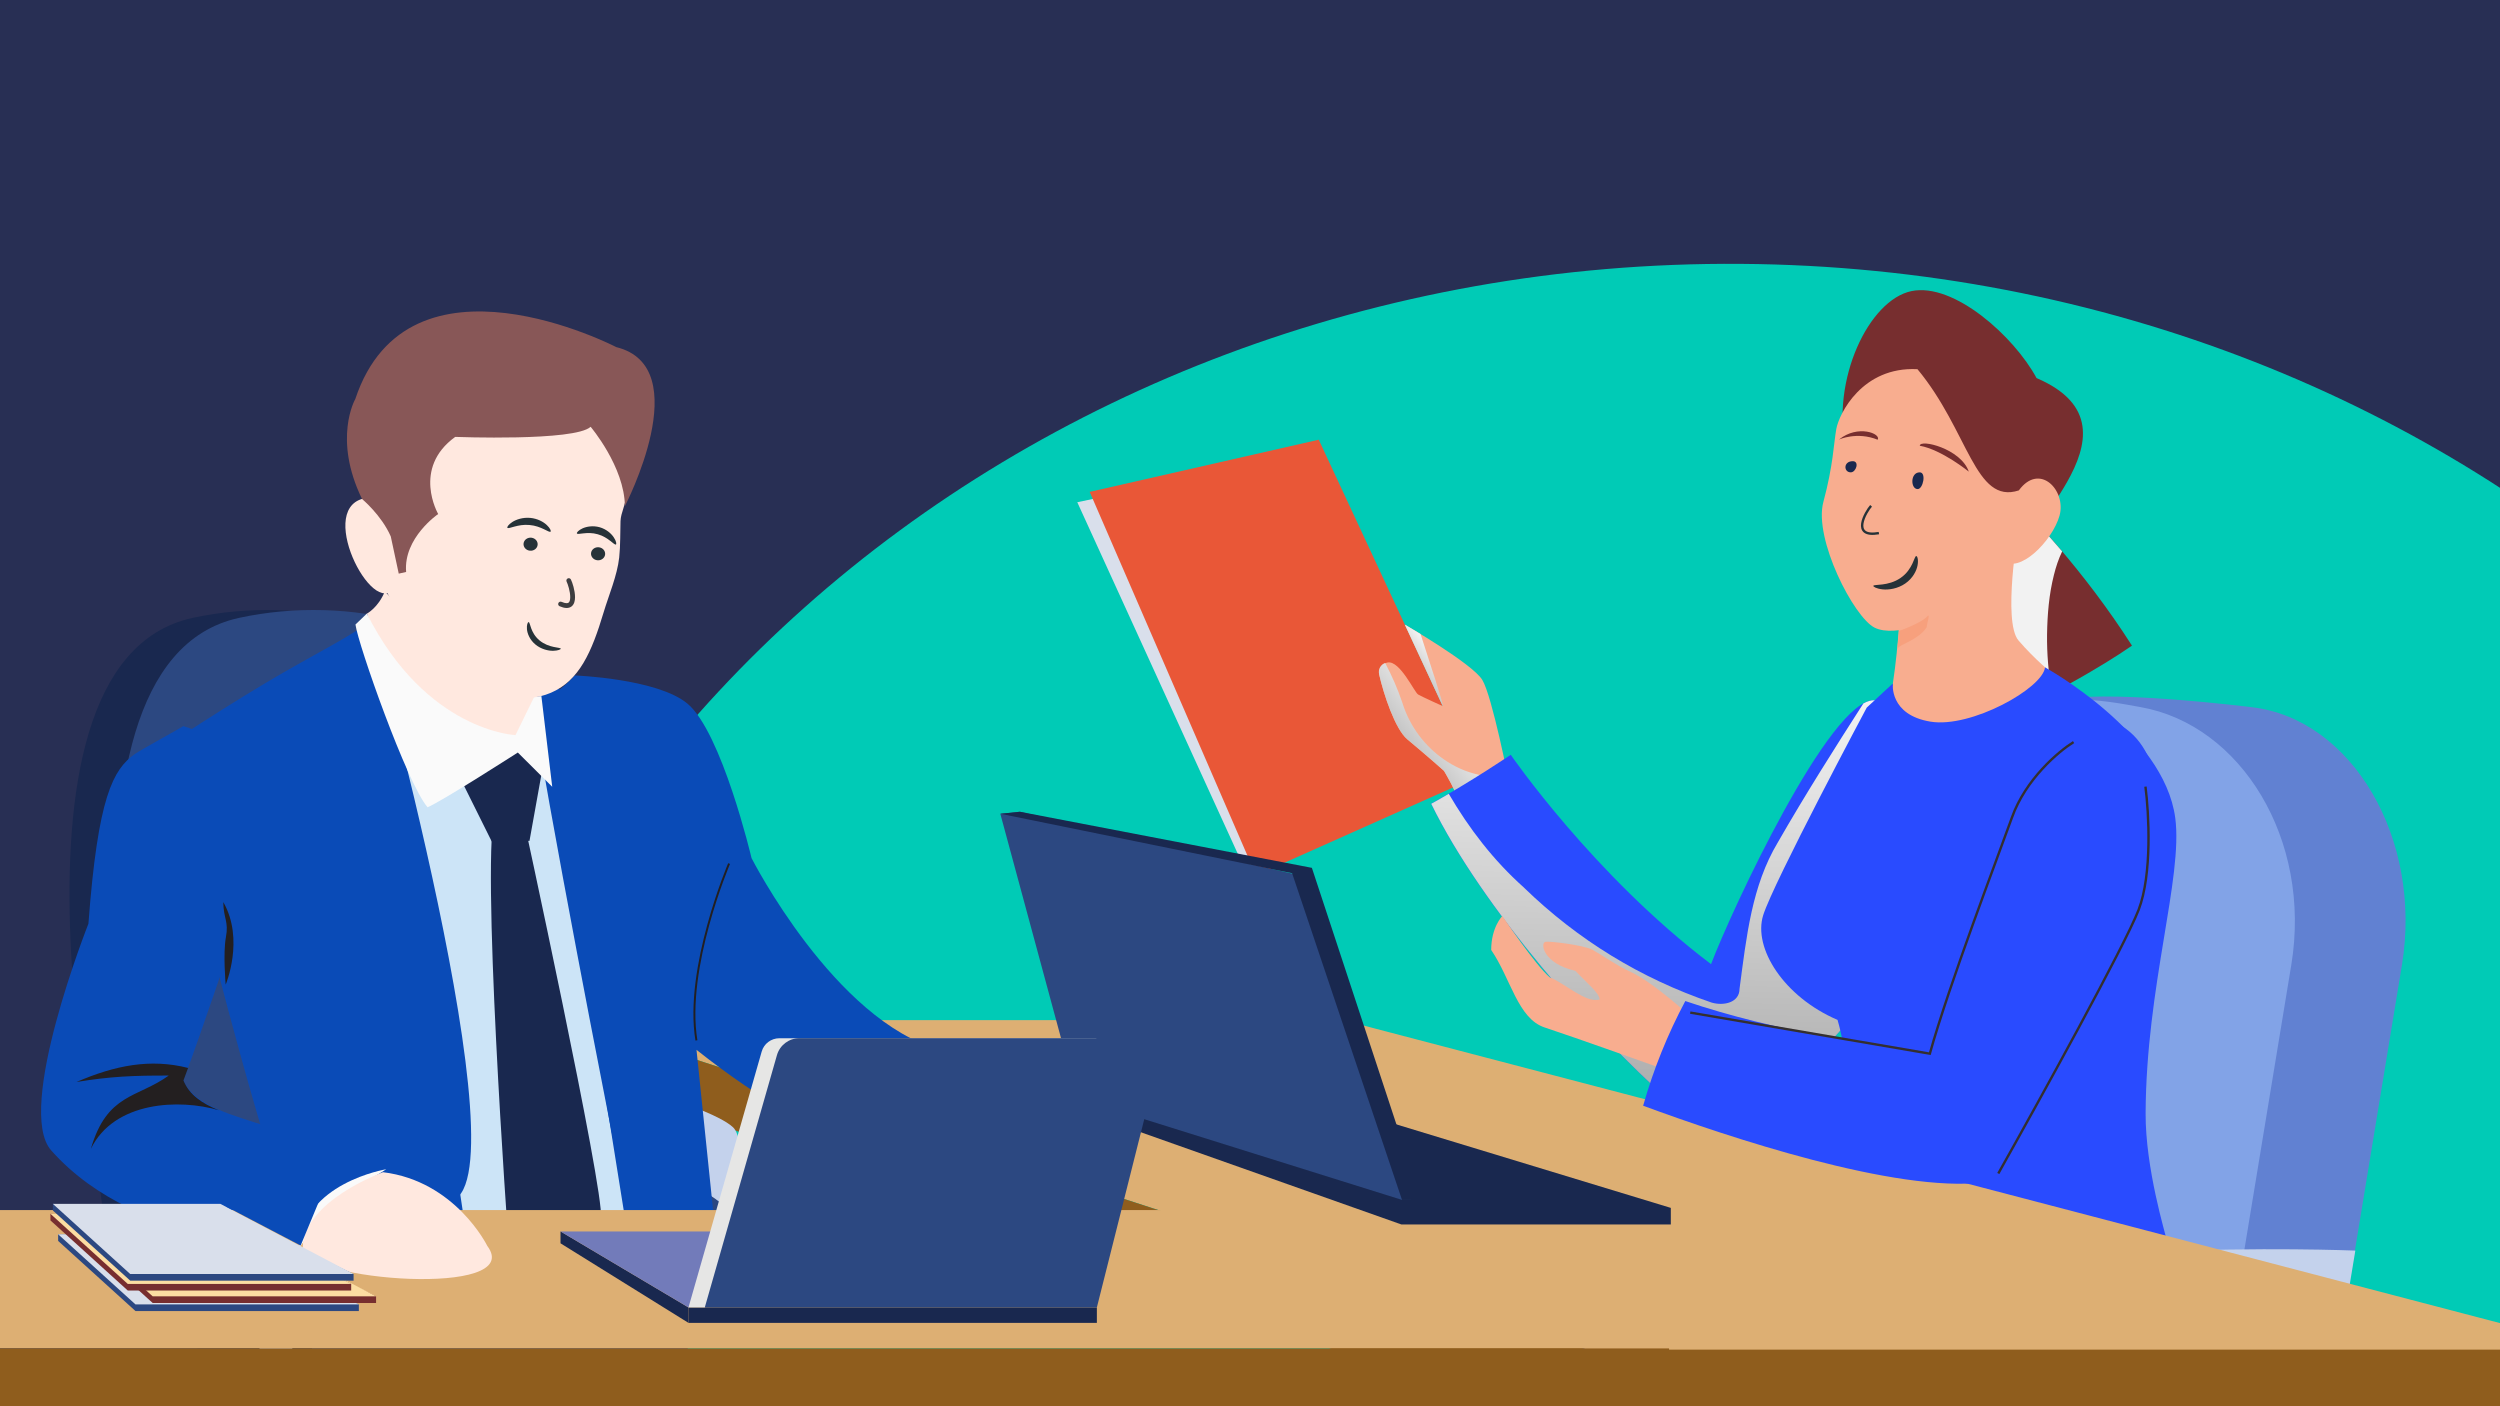 <svg width="1040" height="585" viewBox="0 0 1040 585" fill="none" xmlns="http://www.w3.org/2000/svg">
<rect x="0" y="0" width="1040" height="585" fill="#333333" stroke="none"/>
<g clip-path="url(#clip0_3852_143180)">
<rect width="1040" height="585" fill="#282F54"/>
<path fill-rule="evenodd" clip-rule="evenodd" d="M168.002 603.698C174.024 328.137 421.452 107.619 724.139 109.765C1026.83 111.911 1271.1 335.914 1273.22 611.533L168.002 603.698Z" fill="#00CBB6"/>
<path d="M601.248 321.867L539.709 189.636L448.15 208.93L517.87 361.637L601.248 321.867Z" fill="#D9DFEB"/>
<path d="M613.972 323.344L548.601 182.917L453.308 204.624L522.512 364.172L613.972 323.344Z" fill="#E95737"/>
<path d="M627.797 325.656C627.797 325.656 620.747 289.528 616.62 282.81C612.492 276.091 584.413 259.848 584.413 259.848L600.209 293.761C600.209 293.761 591.463 289.824 589.94 288.913C588.368 287.978 582.349 274.639 577.24 275.599C574.783 275.968 573.235 278.454 573.776 280.865C575.667 289.11 580.458 303.408 585.396 307.543C594.583 315.221 600.676 320.685 600.676 320.685C600.676 320.685 606.13 329.668 606.719 333.654C607.309 337.641 628.952 331.366 627.797 325.681V325.656Z" fill="#F8AD8F"/>
<path style="mix-blend-mode:color-burn" d="M584.412 259.848C584.412 259.848 587.089 261.399 590.946 263.761C594.263 274.048 600.896 294.032 600.208 293.761L584.412 259.848Z" fill="url(#paint0_linear_3852_143180)"/>
<path style="mix-blend-mode:color-burn" d="M583.456 292.581C589.597 312.097 608.833 325.411 627.233 322.728C627.601 324.574 627.822 325.657 627.822 325.657C628.977 331.342 607.359 337.642 606.744 333.631C606.155 329.644 600.701 320.661 600.701 320.661C600.701 320.661 594.609 315.198 585.421 307.519C580.385 303.311 575.52 288.594 573.703 280.423C573.26 278.479 574.317 276.461 576.208 275.821H576.233C578.984 281.014 581.392 286.428 583.456 292.556V292.581Z" fill="url(#paint1_linear_3852_143180)"/>
<path d="M779.87 291.277C761.396 290.268 720.174 378.964 711.797 401.089C662.91 364.124 628.468 313.993 628.468 313.993C628.468 313.993 612.082 325.092 595.377 334.345C616.725 378.103 663.377 430.178 693.839 457.348C704.869 467.192 723.933 465.888 742.554 450.826C773.287 425.994 783.875 401.852 783.875 401.852C783.875 401.852 798.344 292.286 779.87 291.277Z" fill="#294BFF"/>
<path style="mix-blend-mode:color-burn" d="M634.032 369.317C656.437 391.023 682.452 406.971 712.079 417.086C717.14 418.538 723.65 417.085 723.65 411.302C726.549 389.596 728.711 368.603 739.544 350.49C751.042 330.457 763.079 311.458 775.166 292.631C776.861 291.696 778.433 291.228 779.883 291.302C798.356 292.311 783.887 401.876 783.887 401.876C783.887 401.876 773.299 426.019 742.566 450.851C723.92 465.888 704.881 467.217 693.851 457.373C663.413 430.203 616.737 378.127 595.389 334.37C597.846 333.017 600.302 331.614 602.685 330.211C611.087 344.608 621.258 357.922 634.057 369.317H634.032Z" fill="url(#paint2_linear_3852_143180)"/>
<path d="M865.995 489.98C865.995 489.98 680.248 473.368 647.256 504.131C613.108 535.976 638.412 644.385 638.412 644.385C638.412 644.385 639.173 646.501 645.88 646.501C652.242 646.501 654.355 644.828 654.355 644.828C654.355 644.828 634.972 536.567 659.269 518.232C689.412 495.468 863.267 506.764 863.267 506.764L866.043 489.98H865.995Z" fill="#C4D2EC"/>
<path d="M966.963 597.182L999.218 401.383C1007.82 349.11 978.583 298.979 936.623 294.18C936.623 294.18 872.136 286.133 855.284 291.695C824.674 301.785 806.864 325.263 799.322 383.737L781.143 524.557L920.95 597.182H966.987H966.963Z" fill="#6181D2"/>
<path d="M920.926 597.181L953.182 401.382C961.78 349.109 932.153 301.562 890.587 294.179C861.304 288.962 781.144 269.692 772.57 455.451C771.342 482.325 767.976 567.969 767.976 567.969L920.926 597.181Z" fill="#82A3E7"/>
<path d="M760.286 561.299H629.936C616.671 561.299 607.016 575.622 610.553 590.142C616.302 613.916 628.88 644.482 655.731 649.502C700.638 657.87 744.145 673.202 744.145 673.202C744.145 673.202 941.904 611.504 935.149 597.181C928.393 582.858 760.286 561.299 760.286 561.299Z" fill="#2C4881"/>
<path d="M724.671 597.182L969.057 584.508L966.994 651.472C966.994 664.54 956.43 675.123 943.385 675.123H758.425C728.921 675.123 704.993 651.153 704.993 621.596V616.92C704.993 606.017 713.813 597.182 724.696 597.182H724.671Z" fill="#6181D2"/>
<path d="M979.789 520.249C979.789 520.249 819.321 513.752 786.353 544.539C752.206 576.385 752.206 674.678 752.206 674.678C752.206 674.678 752.968 676.795 759.674 676.795C766.037 676.795 768.149 675.121 768.149 675.121C768.149 675.121 774.045 576.976 798.342 558.641C828.484 535.876 977.037 537.058 977.037 537.058L979.813 520.273L979.789 520.249Z" fill="#C4D2EC"/>
<path d="M634.135 565.999C611.19 565.729 601.928 575.056 596.696 596.935C591.463 618.813 564.489 845.252 564.489 845.252C564.489 845.252 581.244 877.467 603.795 852.956C613.499 783.038 649.808 717.525 662.288 654.67C666.44 633.801 675.947 566.467 634.159 565.999H634.135Z" fill="#F8AD8F"/>
<path style="mix-blend-mode:color-burn" d="M596.727 596.94C601.96 575.061 611.221 565.758 634.166 566.005C675.954 566.472 666.447 633.831 662.295 654.675C653.402 699.491 632.398 745.66 617.535 793.822C612.646 749.425 603.778 705.569 586.974 663.781C591.347 630.336 595.081 603.732 596.703 596.915L596.727 596.94Z" fill="url(#paint3_linear_3852_143180)"/>
<path d="M624.015 603.362C624.015 603.362 604.902 611.139 610.454 631.713C615.982 652.288 658.58 846.561 662.191 870.31C665.802 894.059 707.934 888.399 701.694 865.019C678.528 787.054 706.755 688.908 678.847 658.612C691.253 655.019 715.991 654.699 715.991 654.699C715.991 654.699 695.356 562.534 623.991 603.338L624.015 603.362Z" fill="#F8AD8F"/>
<path d="M617.702 566.005C644.577 547.597 746.257 532.043 746.257 532.043L766.746 474.553L876.214 472.584C876.214 472.584 914.267 534.922 907.732 568.54C901.198 602.158 879.555 621.772 859.631 629.426C843.196 635.751 805.536 642.912 770.677 648.671C779.594 577.72 785.539 591.969 787.087 584.487C787.799 581.017 783.795 579.615 781.486 581.633C780.307 582.666 779.201 583.774 778.145 584.906C776.671 583.429 773.624 583.208 772.715 585.521C771.807 587.834 757.116 602.108 752.645 651.575C722.183 656.349 697.616 659.623 697.616 659.623C697.616 659.623 688.699 620.492 672.387 605.8C654.674 589.852 633.621 598.491 633.621 598.491C633.621 598.491 638.829 570.804 617.702 565.98V566.005Z" fill="#294BFF"/>
<path d="M843.81 299.473C840.911 301.147 838.012 302.82 835.114 304.444C834.991 303.903 834.843 303.362 834.72 302.82C837.767 301.762 840.813 300.654 843.835 299.473H843.81Z" fill="#19284F"/>
<path d="M876.362 275.454C866.068 281.705 855.161 288.03 844.032 292.632C840.495 294.084 836.859 295.29 833.198 296.471C824.92 260.836 818.262 214.199 839.782 213.116C840.912 213.067 842.116 213.141 843.394 213.338C843.394 213.338 866.363 236.373 886.9 268.588C883.461 270.975 879.924 273.264 876.362 275.43V275.454Z" fill="#772E2F"/>
<path d="M859.878 200.564C852.926 212.82 840.692 227.906 840.692 227.906C840.692 227.906 774.142 216.29 767.877 187.053C761.613 157.841 777.507 124.764 795.171 121.097C812.834 117.455 837.842 139.924 847.202 157.275C872.481 168.103 868.599 185.207 859.878 200.564Z" fill="#772E2F"/>
<g style="mix-blend-mode:color-burn">
<path d="M839.784 213.141C840.914 213.092 842.118 213.166 843.395 213.363C843.395 213.363 849.316 219.318 857.865 229.384C856.317 232.534 855.236 235.955 854.425 239.203C852.386 247.251 851.698 255.692 851.576 263.961C851.379 279.786 854.278 295.364 859.068 310.376C852.288 312.862 845.385 315.077 838.408 317.046C828.999 282.591 813.719 214.445 839.784 213.141Z" fill="#F2F2F2"/>
</g>
<path opacity="0.59" d="M837.62 224.386C837.62 224.386 837.752 224.386 837.805 224.413L837.62 224.386Z" fill="#233E97"/>
<path opacity="0.59" d="M837.708 223.859C837.761 223.619 837.788 223.646 837.575 223.726L837.708 223.859Z" fill="#233E97"/>
<path d="M839.629 220.229C839.629 220.229 833.021 258.646 839.703 266.447C846.385 274.249 854.197 280.623 854.197 280.623C854.197 280.623 808.995 353.273 782.807 344.019C756.62 334.766 781.456 294.676 787.328 285.077C790.153 266.275 790.374 252.026 790.374 252.026L839.654 220.229H839.629Z" fill="#F8AD8F"/>
<path d="M850.713 277.62C850.713 277.62 900.215 304.74 904.907 340.277C908.174 365.06 892.796 410.318 892.575 463.132C892.476 486.093 900.853 513.361 901.492 516.339C903.556 526.134 789.691 535.142 766.598 516.905C771.34 489.096 771.413 448.316 764.412 424.272C742.228 414.797 729.135 394.445 733.507 380.663C737.88 366.881 776.572 294.354 776.572 294.354L787.43 284.314C787.43 284.314 785.785 297.382 803.128 300.212C819.981 302.968 849.755 286.356 850.738 277.62H850.713Z" fill="#294BFF"/>
<path d="M797.652 153.557C819.025 179.324 821.53 210.013 839.832 204.008C848.504 192.171 859.707 204.082 856.759 214.541C853.811 225.001 839.906 239.102 833.101 233.098C829.465 243.459 827.672 247.987 816.936 253.032C806.201 258.077 788.562 265.362 779.89 261.129C771.218 256.896 754.391 224.115 758.518 208.832C762.645 193.524 762.792 184.689 763.898 178.463C765.003 172.236 774.658 152.4 797.627 153.582L797.652 153.557Z" fill="#F8AD8F"/>
<path d="M778.371 210.423C776.207 212.831 769.717 223.837 781.616 221.774" stroke="#263238"/>
<path d="M797.177 231.318C796.32 231.194 795.876 236.805 790.67 240.401C785.463 244.029 779.4 242.943 779.305 243.718C779.21 244.06 780.575 244.897 783.146 245.176C785.654 245.455 789.432 244.928 792.606 242.726C795.781 240.525 797.336 237.363 797.717 235.1C798.13 232.775 797.59 231.349 797.209 231.349L797.177 231.318Z" fill="#263238"/>
<path d="M558.625 424.374L1083.39 561.773H661.239L239.066 424.374H558.625Z" fill="#DDAF73"/>
<path d="M239.066 424.374V445.809L661.239 600.534V561.773L239.066 424.374Z" fill="#8F5D1D"/>
<path d="M1083.31 561.446H661.629V602.744H1083.31V561.446Z" fill="#8F5D1D"/>
<path d="M798.602 196.495C794.604 196.495 794.736 203.459 797.76 203.459C799.99 203.459 801.461 196.495 798.602 196.495Z" fill="#19284F"/>
<path d="M770.762 191.854C766.764 191.854 766.896 196.497 769.919 196.497C772.15 196.497 773.62 191.854 770.762 191.854Z" fill="#19284F"/>
<path d="M819.023 196.207C819.023 196.207 807.797 187.077 798.634 185.428C798.634 182.499 815.756 186.609 819.023 196.207Z" fill="#772E2F"/>
<path d="M765.031 182.844C765.031 182.844 772.475 179.423 781.098 182.917C782.67 180.432 772.892 176.469 765.031 182.844Z" fill="#772E2F"/>
<path d="M704.374 423.902C704.374 423.902 688.185 408.693 677.966 404.116C672.586 401.704 666.788 397.52 662.612 395.182C658.853 393.09 644.236 391.417 642.836 391.81C640.674 392.426 641.976 400.842 655.364 403.869C660.228 409.062 665.265 413 665.461 415.756C659.934 417.602 650.896 408.964 644.705 406.577C638.834 401.68 624.98 381.042 624.98 381.042C624.98 381.042 620.338 385.685 620.338 395.183C628.47 407.094 631.412 423.755 642.565 427.422C654.234 431.236 692.828 445.018 692.828 445.018L704.424 423.927L704.374 423.902Z" fill="#F8AD8F"/>
<path d="M701.108 416.446C737.441 428.801 787.065 437.439 798.636 432.96C831.604 347.611 847.155 291.18 875.382 298.908C896.803 304.765 903.977 331.738 892.873 371.877C878.551 423.633 853.788 488.505 825.266 491.902C788.687 496.282 719.238 473.149 683.543 459.982C687.817 444.896 693.738 430.204 701.083 416.446H701.108Z" fill="#294BFF"/>
<path d="M862.608 308.717C856.438 312.516 842.674 324.1 836.979 340.053C831.283 356.005 810.875 409.371 802.806 438.332L703.137 421.24" stroke="#342F2F"/>
<path d="M892.509 327.233C893.932 338.153 895.356 363.697 889.661 378.51C883.965 393.323 848.369 457.798 831.283 488.184" stroke="#342F2F"/>
<path d="M448.142 461.654L582.963 509.373H695.059V502.482L545.081 456.855H448.142V461.654Z" fill="#19284F"/>
<path d="M448.139 456.854L583.23 499.159H586.964L540.853 364.171L424.286 337.691L416.129 338.527L448.139 456.854Z" fill="#2C4881"/>
<path d="M537.512 363.261L583.23 499.159H591.263L545.741 361.021L424.286 337.691L416.129 338.527L537.512 363.261Z" fill="#19284F"/>
<path d="M292.58 556.151C292.58 556.151 315.629 478.985 304.929 468.932C294.23 458.878 230.294 442.76 230.294 442.76C230.294 442.76 227.559 450.114 231.923 454.123C252.779 462.222 288.558 471.692 292.721 478.341C296.904 484.989 279.729 554.862 279.729 554.862C279.729 554.862 287.13 558.892 292.58 556.111V556.151Z" fill="#C4D2EC"/>
<path d="M45.687 510.315C45.687 510.315 -9.44 276.459 80.139 257.037C126.094 247.064 179.793 260.2 194.354 291.832C223.415 354.996 219.614 504.21 219.614 504.21L45.707 510.315H45.687Z" fill="#19284F"/>
<path d="M169.151 731.76V544.889H196.744V731.76C187.191 729.927 176.15 730.43 169.151 731.76Z" fill="#C4D2EC"/>
<path style="mix-blend-mode:color-burn" d="M169.151 618.57V544.889H196.744V731.76C195.759 731.579 194.733 731.418 193.708 731.277C192.36 695.615 190.309 660.135 184.416 624.674C179.287 622.962 174.159 620.907 169.151 618.57Z" fill="url(#paint4_linear_3852_143180)"/>
<path d="M64.993 510.315C64.993 510.315 9.867 276.459 99.445 257.037C145.4 247.064 199.099 260.2 213.66 291.832C242.721 354.996 238.92 504.21 238.92 504.21L64.993 510.315Z" fill="#2C4881"/>
<path d="M122.168 575.493H247.345C279.785 575.493 306.373 549.019 305.749 516.521C305.649 511.423 304.864 507.112 303.075 504.21C293.521 488.757 229.264 480.94 229.264 480.94L40.434 484.586C40.434 484.586 46.246 542.693 54.914 544.889C59.962 546.158 75.247 556.293 87.174 564.553C97.451 571.685 109.679 575.493 122.168 575.493Z" fill="#19284F"/>
<path d="M116.338 511.243C95.26 505.641 73.339 502.035 59.683 484.204L239.06 480.336C239.06 480.336 293.523 488.737 303.076 504.191C304.866 507.092 305.651 511.404 305.751 516.501C306.375 548.979 279.787 575.474 247.346 575.474H122.17C122.17 575.474 122.15 575.413 122.11 575.373C124.302 572.391 126.253 569.208 127.882 565.803C132.005 556.293 135.122 545.252 134.881 534.574C134.64 523.533 126.977 514.063 116.318 511.222L116.338 511.243Z" fill="#2C4881"/>
<path d="M122.112 575.393C122.112 575.393 119.9 484.124 109.2 474.09C98.501 464.036 34.565 447.918 34.565 447.918C34.565 447.918 31.83 455.272 36.194 459.281C57.05 467.381 92.829 476.85 96.993 483.499C101.176 490.148 109.261 574.124 109.261 574.124C109.261 574.124 116.662 578.154 122.112 575.373V575.393Z" fill="#C4D2EC"/>
<path d="M179.069 601.996C179.511 604.737 180.014 607.457 180.537 610.176C173.658 602.722 169.355 592.668 168.872 578.484C171.587 582.413 174.282 586.382 177.077 590.23C177.62 594.159 178.324 598.088 179.069 601.996Z" fill="#772E2F"/>
<g style="mix-blend-mode:color-burn">
<path d="M179.069 601.998C179.531 604.859 180.054 607.72 180.617 610.581C173.638 603.065 169.294 592.891 168.872 578.465C171.587 582.414 174.282 586.363 177.098 590.231C177.641 594.16 178.344 598.089 179.089 601.998H179.069Z" fill="#E6E6E5"/>
</g>
<path style="mix-blend-mode:color-burn" d="M179.073 601.996C179.495 604.716 180.018 607.457 180.541 610.156C173.663 602.722 169.379 592.668 168.896 578.484C171.612 582.413 174.286 586.362 177.102 590.23C177.645 594.159 178.349 598.088 179.093 601.996H179.073Z" fill="url(#paint5_linear_3852_143180)"/>
<path d="M239.042 280.983C239.042 280.983 273.35 282.245 285.939 292.671C300.247 304.519 312.644 356.976 312.644 356.976C312.644 356.976 347.258 424.937 391.178 436.724C391.178 436.724 354.274 440.163 382.391 483.541C382.391 483.541 346.055 481.491 289.742 436.724L297.68 513.467C297.68 513.467 138.059 530.945 132.475 531.394C121.135 523.247 90.018 401.483 90.018 401.483C90.018 401.483 100.084 340.836 61.859 315.089C61.859 315.089 86.444 298.468 110.522 284.097C130.606 272.086 150.798 262.224 151.69 259.35C151.69 259.35 205.388 319.496 239.061 280.955L239.042 280.983Z" fill="#0A4BB7"/>
<path d="M226.739 298.825L259.568 504.115L194.217 515.14L160.779 292.918C160.779 292.918 208.49 333.91 226.739 298.825Z" fill="#CCE4F7"/>
<path d="M213.586 309.042L226.43 315.53L220.268 349.8L204.562 350.064L191.383 323.568L213.586 309.042Z" fill="#19284F"/>
<path d="M216.814 336.164C216.814 336.164 251.622 496.262 249.966 506.47L211.483 516.401C211.483 516.401 199.627 353.2 206.191 336.455L216.786 336.143L216.814 336.164Z" fill="#19284F"/>
<path d="M227.007 274.845C227.007 274.845 221.319 292.116 225.273 308.511C208.275 309.205 170.647 304.324 152.602 255.276C152.602 255.276 157.316 252.847 160.094 246.037C202.908 291.167 227.007 274.845 227.007 274.845Z" fill="#FFE8DF"/>
<path d="M303.306 359.238C303.306 359.238 284.763 402.625 289.712 432.809" stroke="#231F20" stroke-width="0.82" stroke-miterlimit="10"/>
<path d="M223.297 277.865L252.034 304.974L245.945 330.638L269.85 330.052C269.85 330.052 254.312 475.21 257.423 486.022C257.423 486.022 236.276 380.045 223.509 305.441C221.503 293.645 222.601 287.28 223.297 277.865Z" fill="#0A4BB7"/>
<path d="M152.61 255.25C152.61 255.25 220.084 495.628 186.756 499.757C186.756 499.757 195.473 482.257 178.996 458.955C178.996 458.955 136.62 375.233 132.787 351.854L146.101 343.68L127.759 329.353C127.759 329.353 148.873 275.22 152.614 255.274L152.61 255.25Z" fill="#0A4BB7"/>
<path d="M225.216 289.553L229.726 327.308L215.413 313.051C215.413 313.051 183.682 333.449 177.863 335.816C169.265 325.832 148.874 267.819 147.876 259.802L152.607 255.252C177.321 304.301 214.445 305.808 214.445 305.808L222.23 289.897L225.216 289.553Z" fill="#FAFAFA"/>
<path d="M253.721 173.722C253.721 173.722 258.68 182.891 260.478 197.716C261.131 203.038 260.072 200.29 260.273 206.417C260.387 209.929 258.246 213.202 258.133 216.824C257.987 221.28 258.127 226.881 257.589 231.912C256.775 239.423 253.231 247.65 251.076 254.845C246.168 271.233 240.988 283.137 229.183 288.19C217.813 293.074 200.696 291.257 178.589 270.292C171.267 263.336 168.5 261.161 161.138 246.688C149.966 249.811 128.364 200.447 160.762 207.72C160.762 207.72 167.57 148.728 253.724 173.745L253.721 173.722Z" fill="#FFE8DF"/>
<path d="M147.777 166.076C169.884 99.436 256.387 144.409 256.387 144.409C290.025 152.719 259.953 210.562 259.953 210.562C259.798 194.177 245.705 177.546 245.705 177.546C239.138 183.664 189.364 181.75 189.364 181.75C171.303 194.818 182.282 213.835 182.282 213.835C182.282 213.835 167.764 223.716 168.95 237.935L165.876 238.634L162.561 223.157C158.639 214.232 150.613 207.587 150.613 207.587C138.367 182.473 147.773 166.053 147.773 166.053L147.777 166.076Z" fill="#885757"/>
<path fill-rule="evenodd" clip-rule="evenodd" d="M236.149 240.638C235.658 240.891 235.465 241.494 235.718 241.985C235.939 242.413 236.322 243.418 236.65 244.658C236.976 245.893 237.222 247.271 237.215 248.45C237.208 249.695 236.923 250.4 236.546 250.692C236.229 250.937 235.447 251.175 233.601 250.366C233.095 250.144 232.505 250.375 232.284 250.881C232.062 251.387 232.293 251.976 232.799 252.198C234.834 253.089 236.553 253.216 237.77 252.274C238.925 251.38 239.207 249.822 239.215 248.462C239.223 247.036 238.932 245.468 238.584 244.148C238.237 242.834 237.809 241.676 237.496 241.069C237.243 240.578 236.64 240.385 236.149 240.638Z" fill="#3D3D40"/>
<path d="M251.725 230.683C251.548 232.172 250.102 233.245 248.483 233.069C246.865 232.893 245.701 231.54 245.879 230.052C246.056 228.564 247.502 227.49 249.12 227.666C250.739 227.842 251.902 229.195 251.725 230.683Z" fill="#263238"/>
<path d="M223.651 226.7C223.473 228.189 222.027 229.263 220.409 229.086C218.791 228.91 217.627 227.557 217.804 226.069C217.981 224.581 219.427 223.507 221.046 223.683C222.664 223.859 223.828 225.212 223.651 226.7Z" fill="#263238"/>
<path d="M256.237 226.504C255.567 226.963 253.124 223.466 248.664 222.255C244.244 220.954 240.322 222.655 239.988 221.893C239.829 221.557 240.634 220.593 242.334 219.803C244.023 219.036 246.694 218.56 249.461 219.332C252.218 220.126 254.263 221.924 255.298 223.497C256.365 225.059 256.541 226.314 256.237 226.504Z" fill="#263238"/>
<path d="M229.033 221.168C228.425 221.737 225.156 218.782 220.262 218.399C215.381 217.918 211.561 220.244 211.082 219.565C210.837 219.263 211.506 218.206 213.147 217.146C214.789 216.087 217.486 215.182 220.552 215.438C223.615 215.718 226.082 217.088 227.478 218.425C228.9 219.765 229.322 220.907 229.033 221.168Z" fill="#263238"/>
<path d="M219.909 258.789C220.601 258.752 220.559 263.215 224.455 266.426C228.349 269.661 233.258 269.236 233.279 269.855C233.331 270.131 232.184 270.695 230.115 270.732C228.096 270.773 225.122 270.088 222.747 268.124C220.372 266.159 219.355 263.551 219.211 261.737C219.047 259.872 219.577 258.784 219.881 258.811L219.909 258.789Z" fill="#263238"/>
<path d="M76.256 302.082C73.448 303.809 58.614 311.915 56.189 313.604C47.007 320.101 40.746 331.355 36.786 384.256C36.786 384.256 6.127 461.527 21.314 478.588C58.474 520.409 125.724 517.316 125.724 517.316C125.724 517.316 129.457 495.593 156.988 486.693C120.573 466.2 83.37 466.63 76.319 449.453C84.65 427.073 96.697 390.839 96.697 390.839C96.697 390.839 136.63 320.544 76.228 302.062L76.256 302.082Z" fill="#0A4BB7"/>
<path d="M93.885 409.588C93.885 409.588 101.812 390.83 92.881 375.251C92.997 382.342 95.218 383.268 93.972 389.925C92.727 396.581 93.885 409.588 93.885 409.588Z" fill="#231F20"/>
<path d="M70.247 447.432C55.636 447.394 46.036 447.776 31.814 450.109C47.817 443.198 62.573 440.266 78.248 444.269C77.591 446.056 76.955 447.816 76.327 449.478C78.763 455.433 83.892 458.95 91.039 461.868C74.72 457.046 47.502 458.053 37.787 477.933C44.521 454.72 57.163 456.858 70.219 447.412L70.247 447.432Z" fill="#231F20"/>
<path d="M694.324 560.944L539.029 503.396H-104L-56.293 560.944H694.324Z" fill="#DDAF73"/>
<path d="M694.328 560.944H-57.248V594.753H694.328V560.944Z" fill="#8F5D1D"/>
<path d="M456.295 543.891H286.41V550.318H456.295V543.891Z" fill="#19284F"/>
<path d="M160.686 486.401C160.686 486.401 125.576 492.17 124.516 519.085C124.516 519.085 135.522 501.513 160.686 486.401Z" fill="#FAFAFA"/>
<path d="M202.717 518.3C202.717 518.3 189.507 491.315 159.322 487.635C159.322 487.635 125.758 499.731 125.914 519.555C126.023 532.665 218.952 540.039 202.717 518.3Z" fill="#FFE8DF"/>
<path d="M414.02 434.188C414.02 434.188 441.359 448.446 443.87 459.412C443.87 459.412 447.581 481.511 441.037 482.217C441.037 482.217 432.677 484.448 426.519 482.454C426.519 482.454 411.968 488.663 406.889 484.571C406.889 484.571 400.334 491.224 394.54 486.556C394.54 486.556 385.816 491.46 380.889 482.736C380.889 482.736 364.259 432.91 414.017 434.164L414.02 434.188Z" fill="#FFE8DF"/>
<path d="M420.228 448.744C420.228 448.744 419.626 479.912 406.891 484.596C406.891 484.596 417.899 470.165 420.228 448.744Z" fill="#EAB575"/>
<path d="M401.617 454.039C401.617 454.039 401.58 475.213 395.654 478.51C397.318 477.582 394.205 465.52 393.475 464.125C391.263 459.965 389.242 456.679 390.46 451.617C390.46 451.617 394.79 461.083 401.643 454.06L401.617 454.039Z" fill="#EAB575"/>
<path d="M286.409 543.89L233.173 512.279V517.215L286.409 550.318V543.89Z" fill="#19284F"/>
<path d="M233.173 512.279H325.848L286.409 543.89L233.173 512.279Z" fill="#727BBA"/>
<path d="M293.168 543.891L456.295 431.91H324.22C320.801 431.91 317.784 434.186 316.859 437.47L286.41 543.891H293.188H293.168Z" fill="#E6E6E5"/>
<path d="M456.298 543.89L483.127 437.308C483.811 434.568 481.739 431.888 478.923 431.888H332.57C328.225 431.888 324.384 434.77 323.197 438.98L293.191 543.89H456.318H456.298Z" fill="#2C4881"/>
<path d="M24.187 516.227L56.366 545.401H149.283V542.641L93.875 516.227L24.187 513.467V516.227Z" fill="#2C4881"/>
<path d="M24.187 513.467L56.366 542.641H149.283L93.875 513.467H24.187Z" fill="#D9DFEB"/>
<path d="M31.333 512.864L63.512 542.038H156.449V539.278L101.021 512.864L31.333 510.103V512.864Z" fill="#772E2F"/>
<path d="M31.333 510.103L63.512 539.278H156.449L101.021 510.103H31.333Z" fill="#FCDDA2"/>
<path d="M20.976 507.685L53.155 536.859H146.092V534.119L90.663 507.685L20.976 504.945V507.685Z" fill="#772E2F"/>
<path d="M20.976 504.945L53.155 534.119H146.092L90.663 504.945H20.976Z" fill="#FCDDA2"/>
<path d="M21.994 503.576L54.173 532.75H147.09V529.99L91.682 503.576L21.994 500.816V503.576Z" fill="#2C4881"/>
<path d="M21.994 500.816L54.173 529.99H147.09L91.682 500.816H21.994Z" fill="#D9DFEB"/>
<path d="M125.065 518.143L94.139 501.958L132.977 499.08L125.065 518.143Z" fill="#0A4BB7"/>
<path d="M801.486 256.661C800.145 258.27 793.574 261.337 789.978 262.416C789.979 264.574 788.901 271.408 789.62 269.61C790.261 268.007 797.891 266.372 801.486 260.977C801.725 258.699 803.285 254.503 801.486 256.661Z" fill="#F7A07D"/>
</g>
<defs>
<linearGradient id="paint0_linear_3852_143180" x1="600.282" y1="270.357" x2="549.111" y2="311.712" gradientUnits="userSpaceOnUse">
<stop stop-color="white"/>
<stop offset="1"/>
</linearGradient>
<linearGradient id="paint1_linear_3852_143180" x1="611.756" y1="293.713" x2="510.03" y2="375.906" gradientUnits="userSpaceOnUse">
<stop stop-color="white"/>
<stop offset="1"/>
</linearGradient>
<linearGradient id="paint2_linear_3852_143180" x1="694.048" y1="261.032" x2="679.452" y2="866.001" gradientUnits="userSpaceOnUse">
<stop stop-color="white"/>
<stop offset="1"/>
</linearGradient>
<linearGradient id="paint3_linear_3852_143180" x1="470.923" y1="654.971" x2="1082.85" y2="752.383" gradientUnits="userSpaceOnUse">
<stop stop-color="white"/>
<stop offset="1"/>
</linearGradient>
<linearGradient id="paint4_linear_3852_143180" x1="90.272" y1="657.374" x2="388.735" y2="596.254" gradientUnits="userSpaceOnUse">
<stop stop-color="white"/>
<stop offset="1"/>
</linearGradient>
<linearGradient id="paint5_linear_3852_143180" x1="315.23" y1="576.59" x2="-293.467" y2="653.163" gradientUnits="userSpaceOnUse">
<stop stop-color="white"/>
<stop offset="1"/>
</linearGradient>
<clipPath id="clip0_3852_143180">
<rect width="1040" height="585" fill="white"/>
</clipPath>
</defs>
</svg>
